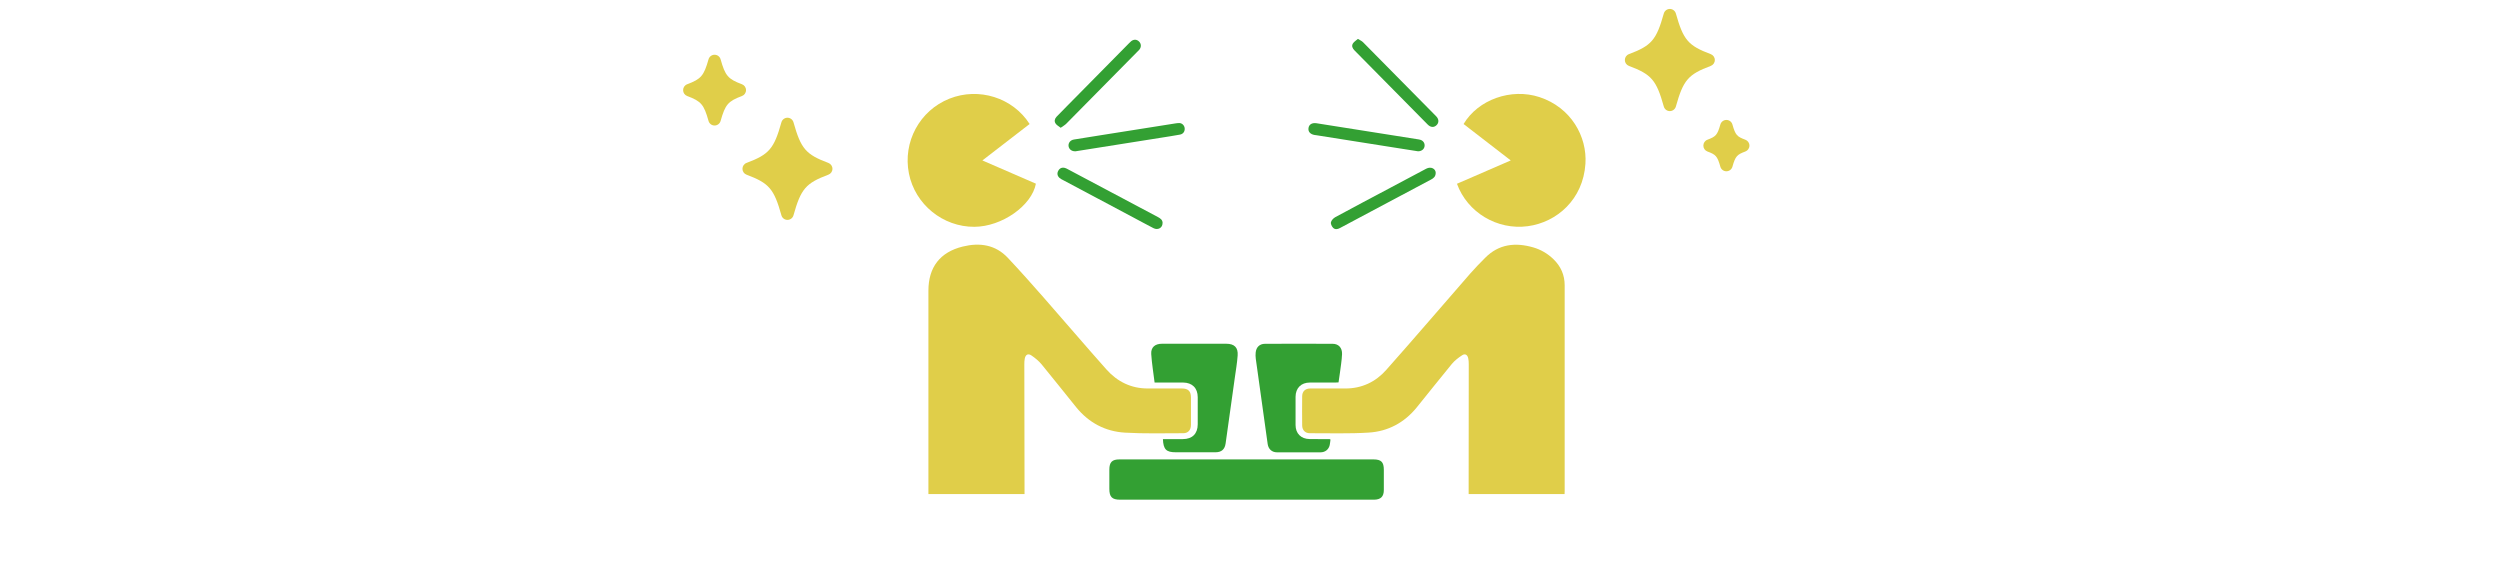 <svg viewBox="0 0 484 110" xmlns="http://www.w3.org/2000/svg" xmlns:xlink="http://www.w3.org/1999/xlink"><clipPath id="a"><path d="m0 0h484v110h-484z"/></clipPath><g clip-path="url(#a)"><path d="m323.28 21.51c-.55 0-1.02-.36-1.17-.89-1.43-5.12-2.38-6.22-6.75-7.86-.48-.18-.79-.63-.79-1.14s.31-.96.79-1.14c4.37-1.64 5.32-2.74 6.75-7.86.15-.53.63-.89 1.17-.89s1.02.36 1.17.89c1.44 5.12 2.38 6.22 6.75 7.86.48.18.79.63.79 1.14s-.31.96-.79 1.14c-4.37 1.64-5.32 2.74-6.75 7.86-.15.53-.63.89-1.17.89z" fill="#e0ce49"/><path d="m152.45 42.57c-.55 0-1.02-.36-1.17-.89-1.43-5.12-2.38-6.22-6.75-7.86-.48-.18-.79-.63-.79-1.14s.31-.96.79-1.14c4.37-1.64 5.32-2.74 6.75-7.86.15-.53.63-.89 1.17-.89s1.02.36 1.17.89c1.44 5.12 2.38 6.22 6.75 7.86.48.18.79.63.79 1.14s-.31.96-.79 1.14c-4.37 1.64-5.32 2.74-6.75 7.86-.15.53-.63.89-1.17.89z" fill="#e0ce49"/><path d="m334.23 33.16c-.55 0-1.02-.36-1.17-.89-.58-2.07-.91-2.35-2.5-2.94-.48-.18-.79-.63-.79-1.14s.31-.96.79-1.14c1.59-.6 1.92-.87 2.5-2.94.15-.53.63-.89 1.17-.89.55 0 1.02.36 1.17.89.58 2.07.91 2.35 2.5 2.94.48.18.79.63.79 1.14s-.31.96-.79 1.14c-1.59.6-1.92.87-2.5 2.94-.15.53-.63.89-1.17.89z" fill="#e0ce49"/><path d="m138.34 24.3c-.55 0-1.02-.36-1.17-.89-.89-3.18-1.43-3.81-4.13-4.82-.48-.18-.79-.63-.79-1.14s.31-.96.79-1.14c2.69-1.01 3.23-1.64 4.13-4.82.15-.53.63-.89 1.17-.89.55 0 1.02.36 1.17.89.89 3.18 1.43 3.81 4.13 4.82.48.18.79.63.79 1.14s-.31.96-.79 1.14c-2.69 1.01-3.23 1.64-4.13 4.82-.15.53-.63.89-1.17.89z" fill="#e0ce49"/><path d="m198.35 95.65h-18.61v-.76c0-12.87 0-25.74 0-38.61 0-4.53 2.24-7.47 6.66-8.55 3.27-.8 6.32-.37 8.73 2.2 2.35 2.5 4.64 5.07 6.91 7.66 4.07 4.63 8.06 9.33 12.16 13.93 2.11 2.37 4.8 3.71 8.06 3.69h6.56c1.21 0 1.75.53 1.75 1.73v5.32c0 .98-.55 1.61-1.48 1.61-3.76 0-7.54.11-11.29-.11-3.81-.22-7.01-1.92-9.45-4.92-2.24-2.75-4.42-5.55-6.68-8.28-.55-.67-1.26-1.25-1.98-1.74-.66-.45-1.15-.17-1.3.63-.07.36-.08.73-.08 1.1 0 8.07.02 16.14.04 24.2v.89z" fill="#e0ce49"/><path d="m302.9 95.65h-18.57c0-.35 0-.62 0-.9 0-8.09.02-16.18.02-24.27 0-.39-.02-.78-.11-1.16-.16-.65-.61-.91-1.16-.55-.73.48-1.46 1.03-2.01 1.7-2.3 2.78-4.53 5.63-6.81 8.43-2.39 2.93-5.54 4.62-9.27 4.85-3.79.24-7.61.11-11.42.12-.89 0-1.45-.59-1.47-1.49-.02-1.88-.02-3.76 0-5.64 0-.97.59-1.52 1.56-1.53 2.25-.01 4.5-.01 6.75 0 3.21.02 5.9-1.26 7.97-3.6 5.47-6.16 10.83-12.43 16.24-18.63.92-1.06 1.91-2.06 2.9-3.06 2.66-2.69 5.85-3.02 9.3-2.03 1.49.43 2.82 1.21 3.94 2.3 1.42 1.38 2.16 3.06 2.16 5.04v39.9c0 .17-.02.34-.02.5z" fill="#e0ce49"/><path d="m282.06 35.58c3.47-1.51 6.89-2.99 10.42-4.52-3.1-2.39-6.12-4.72-9.13-7.05 2.82-4.74 9.22-7.01 14.7-5.21 6.11 2.01 9.24 7.64 8.89 12.91-.45 6.9-5.53 11.32-11.15 12.08-5.94.8-11.71-2.67-13.72-8.21z" fill="#e0ce49"/><path d="m199.34 24c-3.04 2.34-6.04 4.66-9.15 7.06 3.52 1.53 6.94 3.01 10.36 4.5-.79 4.25-6.58 8.32-11.9 8.35-6.11.04-11.49-4.34-12.68-10.31-1.22-6.12 2.08-12.21 7.84-14.5 5.68-2.26 12.26-.2 15.52 4.9z" fill="#e0ce49"/><g fill="#33a033"><path d="m241.35 88.94h24.54c1.51 0 2.02.51 2.02 2.02v3.89c0 1.3-.6 1.88-1.91 1.89-1.13 0-2.25 0-3.38 0-15.25 0-30.51 0-45.76 0-1.57 0-2.09-.53-2.09-2.1 0-1.23 0-2.47 0-3.7 0-1.47.52-2 1.98-2z"/><path d="m257.58 85.11c-.05.34-.07.7-.15 1.06-.2.86-.88 1.4-1.78 1.4-2.81.01-5.62.01-8.43 0-.98 0-1.66-.63-1.8-1.61-.77-5.5-1.54-11-2.3-16.5-.06-.4-.06-.82-.02-1.23.11-1.03.77-1.67 1.81-1.67 4.37-.02 8.74-.02 13.1 0 1.13 0 1.86.77 1.81 2.01-.05 1.2-.26 2.4-.41 3.6-.08.6-.17 1.19-.27 1.86-.23.01-.46.03-.69.03-1.62 0-3.24 0-4.87 0-1.68 0-2.75 1.07-2.76 2.76 0 1.82-.01 3.63 0 5.45 0 1.66 1.06 2.71 2.72 2.73 1.3.01 2.59 0 3.89.02.04 0 .08.04.16.08z"/><path d="m225.13 85.01h3.87c1.82 0 2.87-1.04 2.88-2.85 0-1.75 0-3.5 0-5.26 0-1.77-1.07-2.83-2.83-2.84-1.81 0-3.63 0-5.52 0-.23-1.87-.53-3.68-.65-5.5-.09-1.32.73-2.01 2.07-2.01h12.46c1.56 0 2.31.72 2.2 2.27-.1 1.44-.35 2.87-.55 4.31-.59 4.24-1.18 8.48-1.78 12.72-.16 1.16-.81 1.71-1.97 1.71-2.55 0-5.11 0-7.66 0-1.87 0-2.42-.53-2.51-2.56z"/><path d="m274.53 29.29c-1.46-.23-3.02-.47-4.57-.72-5.06-.8-10.11-1.6-15.17-2.4-.09-.01-.17-.02-.26-.03-.88-.15-1.32-.66-1.2-1.38.11-.68.7-1.03 1.54-.9 1.71.27 3.41.54 5.12.81 4.78.76 9.56 1.52 14.34 2.27.21.03.43.06.64.12.57.17.9.67.83 1.23-.07.58-.56 1-1.27 1z"/><path d="m277.95 33.5c-.02.68-.39.99-.88 1.25-3.91 2.07-7.82 4.16-11.73 6.24-1.98 1.06-3.97 2.11-5.95 3.17-.46.25-.96.31-1.32-.08-.25-.27-.48-.76-.4-1.06.1-.37.47-.77.83-.97 3.59-1.95 7.2-3.85 10.81-5.77 2.27-1.21 4.54-2.42 6.81-3.62.91-.48 1.84 0 1.84.84z"/><path d="m225.07 43.19c.01.91-.89 1.43-1.76.98-1.34-.69-2.67-1.42-4.01-2.13-4.5-2.39-9-4.79-13.5-7.18-.23-.12-.47-.23-.66-.4-.44-.39-.54-.89-.26-1.4s.74-.71 1.32-.54c.18.05.36.15.53.24 5.82 3.09 11.64 6.19 17.46 9.27.48.26.89.55.89 1.16z"/><path d="m205.35 24.74c-.38-.3-.78-.5-.99-.83-.29-.43-.18-.92.19-1.31.61-.64 1.24-1.27 1.86-1.9 4.05-4.11 8.1-8.21 12.16-12.32.14-.14.27-.28.42-.4.51-.4 1.08-.38 1.52.05.45.43.48 1.07.07 1.58-.08.1-.18.19-.27.28-4.63 4.69-9.26 9.39-13.89 14.07-.28.28-.64.47-1.07.78z"/><path d="m208.15 29.29c-.7.01-1.21-.42-1.28-1.02-.06-.61.34-1.14 1.05-1.26 1.77-.3 3.54-.57 5.31-.85 4.78-.76 9.56-1.52 14.34-2.27.28-.04.56-.09.84-.06.53.06.93.53.95 1.07.02.58-.3 1.04-.92 1.16-1.25.23-2.51.42-3.77.62-5.36.85-10.71 1.7-16.07 2.55-.17.03-.34.05-.45.07z"/><path d="m262.89 7.53c.42.26.75.4.98.63 4.73 4.77 9.45 9.56 14.17 14.35.55.56.57 1.24.08 1.72-.5.49-1.15.46-1.72-.12-4.73-4.78-9.44-9.57-14.17-14.35-.38-.39-.61-.85-.31-1.34.22-.34.61-.58.97-.89z"/></g></g></svg>